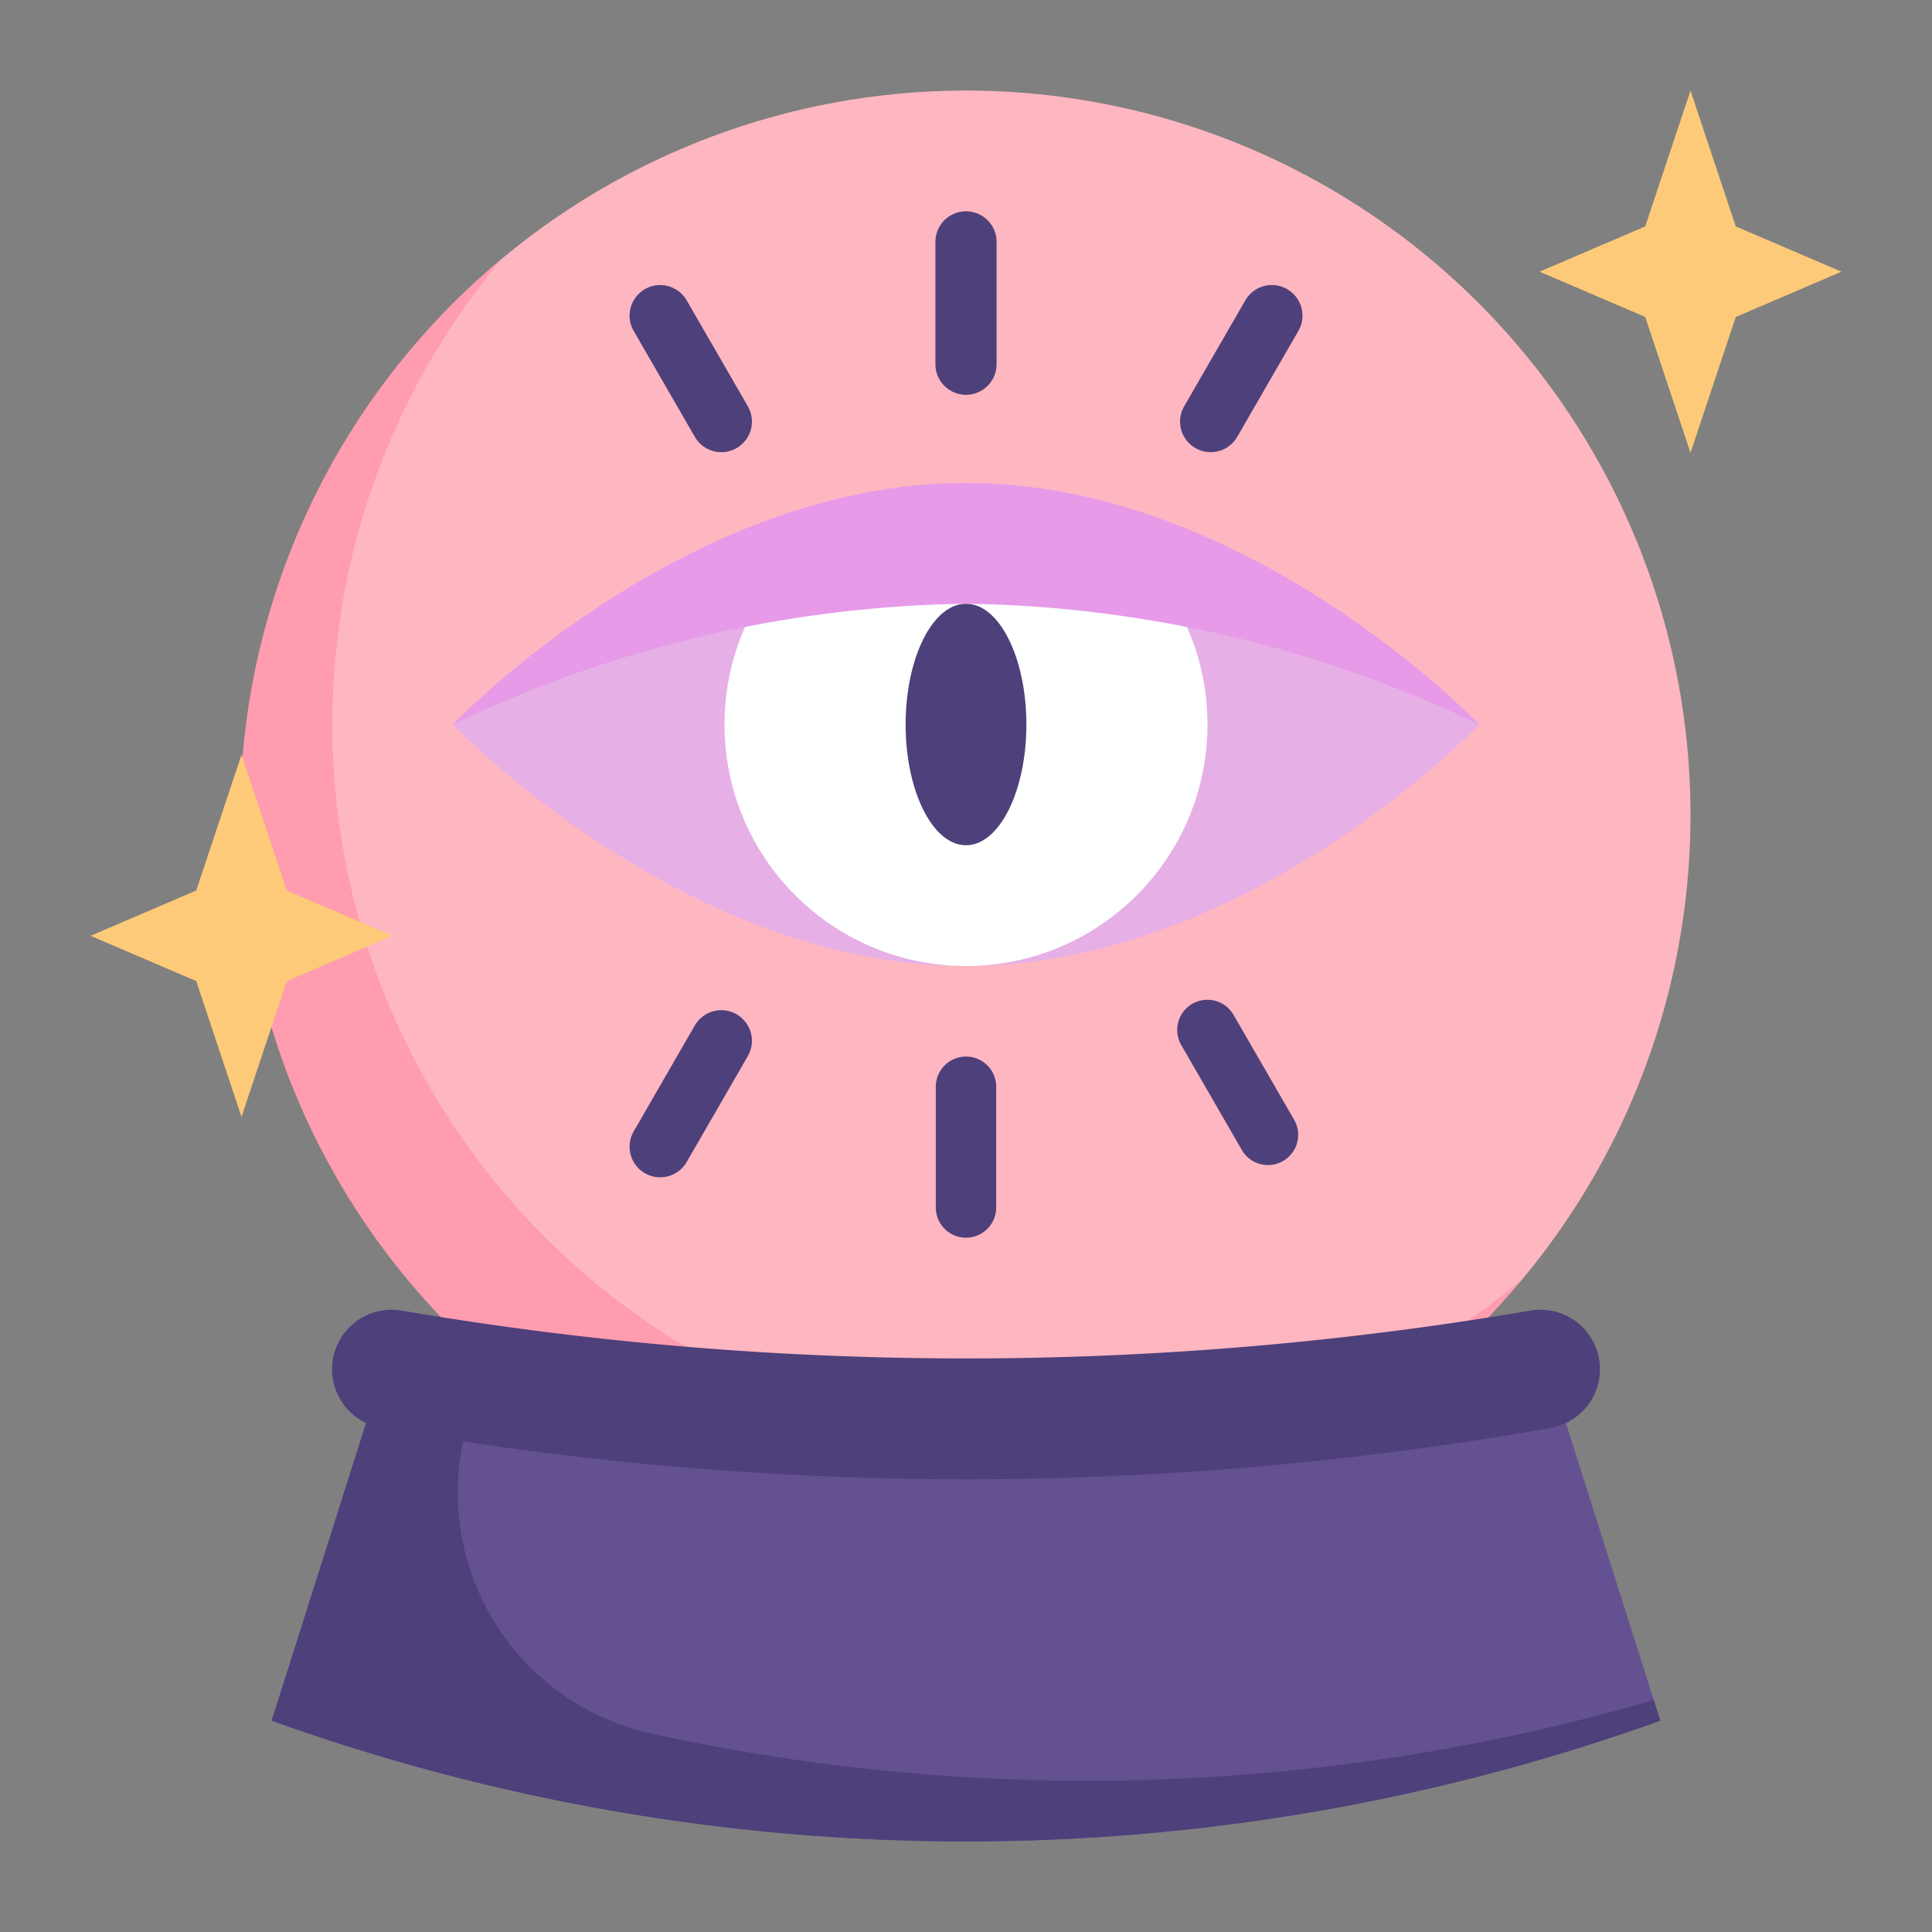 <svg xmlns="http://www.w3.org/2000/svg" viewBox="0 0 64 64"><rect x="0" y="0" width="64" height="64" fill="#808080" stroke="none"/><g id="flat"><circle cx="32" cy="27" r="24" style="fill:#feb6c1"></circle><path d="M35,48A24,24,0,0,1,16.6,8.6,24,24,0,1,0,50.4,42.4,23.9,23.9,0,0,1,35,48Z" style="fill:#ff9caf"></path><path d="M49,24s-7.611,8-17,8-17-8-17-8,7.611-8,17-8S49,24,49,24Z" style="fill:#e6afe6"></path><circle cx="32" cy="24" r="8" style="fill:#feffff"></circle><ellipse cx="32" cy="24" rx="2" ry="4" style="fill:#4e407a"></ellipse><path d="M51.828,47H12.172L9,57a68.129,68.129,0,0,0,46,0Z" style="fill:#645191"></path><path d="M15.538,47H12.172L9,57a68.129,68.129,0,0,0,46,0l-.217-.683a67.317,67.317,0,0,1-33.12,1.127A8.174,8.174,0,0,1,15.538,47Z" style="fill:#4e407a"></path><path d="M51.377,47.3a111.073,111.073,0,0,1-38.754,0A1.974,1.974,0,0,1,11,45.352h0a1.971,1.971,0,0,1,2.315-1.935,111.049,111.049,0,0,0,37.37,0A1.971,1.971,0,0,1,53,45.352h0A1.974,1.974,0,0,1,51.377,47.3Z" style="fill:#4e407a"></path><path d="M48.98,23.99A40.5,40.5,0,0,0,32,20a40.5,40.5,0,0,0-16.98,3.99C15.48,23.51,22.9,16,32,16S48.52,23.51,48.98,23.99Z" style="fill:#e69ae8"></path><polygon points="57.5 10.5 61 9 57.5 7.5 56 3 54.5 7.5 51 9 54.5 10.5 56 15 57.5 10.5" style="fill:#fdca79"></polygon><polygon points="9.5 32.5 13 31 9.5 29.5 8 25 6.5 29.5 3 31 6.5 32.5 8 37 9.5 32.5" style="fill:#fdca79"></polygon><path d="M32,13.078a1.013,1.013,0,0,0,1.013-1.013V8.013a1.013,1.013,0,0,0-2.026,0v4.052A1.013,1.013,0,0,0,32,13.078Z" style="fill:#4e407a"></path><path d="M23.018,14.472a1.013,1.013,0,1,0,1.755-1.013L22.747,9.95a1.013,1.013,0,1,0-1.755,1.013Z" style="fill:#4e407a"></path><path d="M39.6,14.843a1.015,1.015,0,0,0,1.384-.371l2.026-3.509A1.013,1.013,0,1,0,41.253,9.95l-2.026,3.509A1.013,1.013,0,0,0,39.6,14.843Z" style="fill:#4e407a"></path><path d="M32,35a1,1,0,0,0-1,1v4a1,1,0,0,0,2,0V36A1,1,0,0,0,32,35Z" style="fill:#4e407a"></path><path d="M24.4,33.6a1.014,1.014,0,0,0-1.384.371L20.992,37.48a1.013,1.013,0,1,0,1.755,1.013l2.026-3.509A1.013,1.013,0,0,0,24.4,33.6Z" style="fill:#4e407a"></path><path d="M40.866,33.625a1,1,0,1,0-1.732,1l2,3.463a1,1,0,1,0,1.732-1Z" style="fill:#4e407a"></path></g></svg>